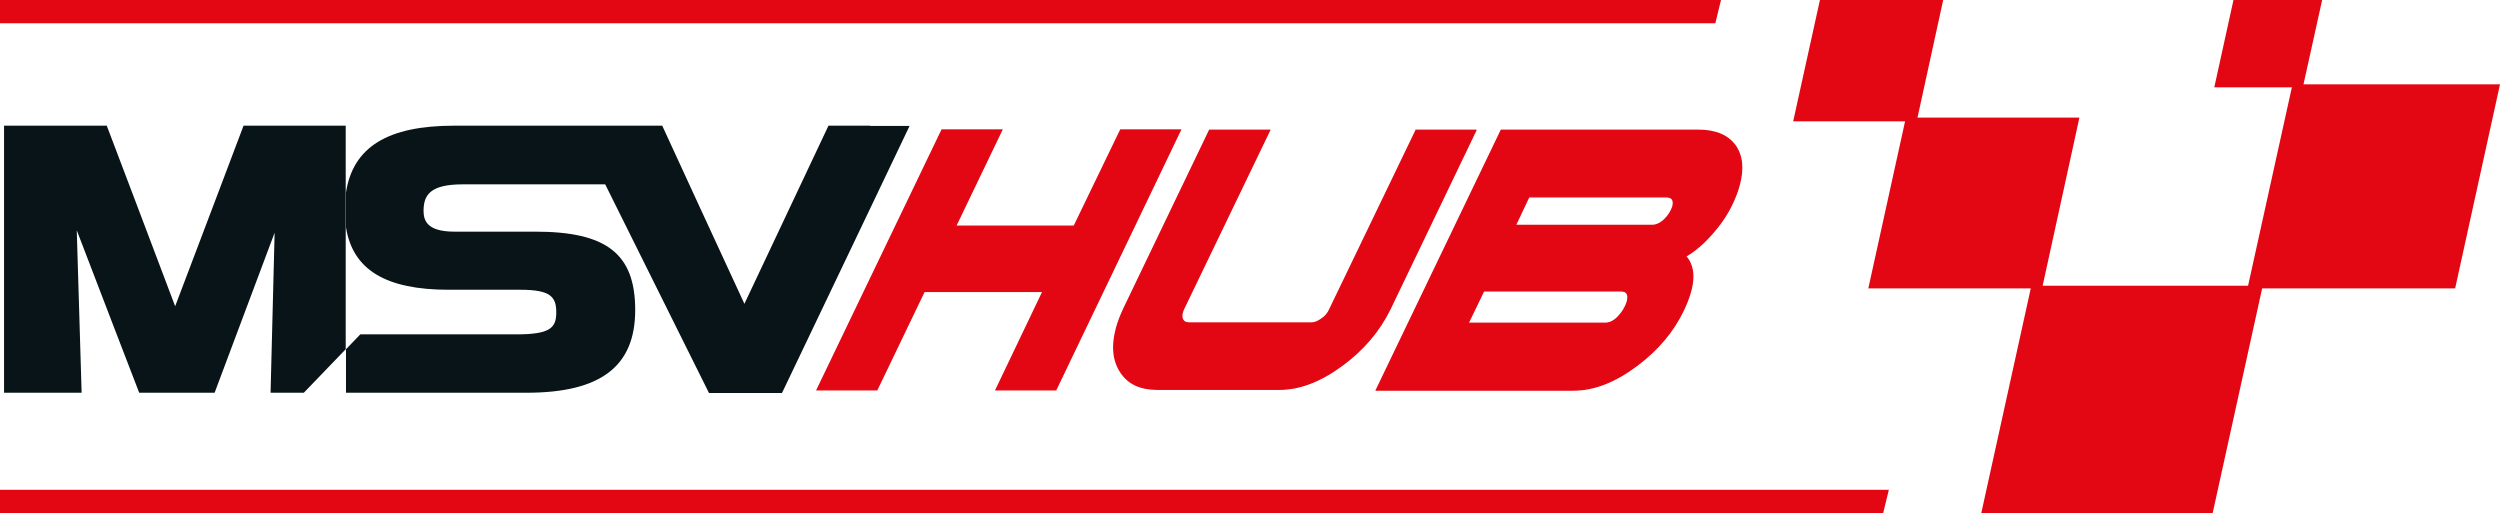 <?xml version="1.0" encoding="UTF-8"?>
<svg id="svg2" xmlns="http://www.w3.org/2000/svg" width="924.9" height="189.8" xmlns:svg="http://www.w3.org/2000/svg" version="1.1" viewBox="0 0 924.9 189.8">
  <defs>
    <style>
      .cls-1 {
        fill: #e30613;
      }

      .cls-1, .cls-2 {
        stroke-width: 0px;
      }

      .cls-3 {
        fill: none;
        stroke: #e30613;
        stroke-miterlimit: 14;
        stroke-width: .5px;
      }

      .cls-2 {
        fill: #081418;
      }
    </style>
  </defs>
  <path class="cls-2" d="M321.9,46.5h-15.4s-26.7,56.5-31.1,65.9c-4.4-9.4-30.4-65.9-30.4-65.9h-77c-24.6,0-37.4,7.9-40,24.7v12.9c2.5,15.7,14.7,23.1,38,23.1h26.6c11.2,0,13.2,2.7,13.2,8.4s-2.3,8.1-14.7,8.1h-57.8l-5.3,5.5v16.1h66.7c27.5,0,40.3-9.7,40.3-30.6s-10.7-29-37-29h-29.9c-10.1,0-11.4-4.1-11.4-7.7,0-5.9,2.5-9.8,14.5-9.8h52.7l38.4,77.2h27l32.5-68,14.7-30.8h-14.6ZM64.8,113.3c-4.3-11.5-25.3-66.8-25.3-66.8H1.5v98.8h28.7s-1.2-40.2-1.8-60.1c7.4,19.4,23.1,60.1,23.1,60.1h27.9s15-39.9,22.2-59.2c-.5,19.8-1.5,59.2-1.5,59.2h12.3l15.5-16.1V46.5h-37.8s-20.9,55.3-25.3,66.8"/>
  <polygon class="cls-1" points="826.3 0 819.2 32.3 847.9 32.3 831.7 105.7 755.7 105.7 769.3 43.5 709.4 43.5 718.9 0 673.3 0 663.4 44.9 704.8 44.9 691.2 106.7 751.3 106.7 733 189.8 818.6 189.8 836.9 106.7 908.3 106.7 924.9 31.2 852.2 31.2 859.1 0 826.3 0"/>
  <polygon class="cls-1" points="0 0 0 8.6 634.6 8.6 636.7 0 0 0"/>
  <polygon class="cls-1" points="0 181.2 0 189.8 696.7 189.8 698.8 181.2 0 181.2"/>
  <g>
    <path class="cls-1" d="M598.8,117.1c-1.6,1.7-3.2,2.5-4.9,2.5h-50.8l5.8-12h50.8c2.3,0,3.1,1.4,2.3,4.2-.6,1.8-1.6,3.6-3.2,5.3M615.9,81.2c-1.5,1.4-3,2.2-4.7,2.2h-50.6l5-10.6h50.8c2.3,0,3.1,1.2,2.5,3.7-.6,1.6-1.5,3.2-3,4.7M623.6,94.8c3.4-2,6.7-4.8,9.9-8.5,3.1-3.5,5.5-7.1,7.2-10.7,1.2-2.5,2.1-4.8,2.7-7.1,1.7-6.2,1.1-11.1-1.6-14.8-2.8-3.7-7.3-5.5-13.6-5.5h-72.8l-46.2,96.1h72.9c7.7,0,15.5-3.1,23.6-9.2,7.7-5.8,13.4-12.6,17.1-20.4,4.3-9.1,4.6-15.6.8-19.9M546,48.2h-22.1l-31.9,66.2c-.6,1.4-1.6,2.7-3,3.6-1.4,1-2.6,1.5-3.8,1.5h-45.3c-1.3,0-2.1-.5-2.5-1.5s-.2-2.2.4-3.6l31.9-66.2h-22.2l-31.8,66.2c-1.1,2.4-2,4.7-2.6,6.9-1.8,6.6-1.3,12,1.5,16.3s7.2,6.4,13.5,6.4h45.3c7.3,0,15-2.9,22.9-8.7,8-5.8,13.9-12.8,17.9-20.9l31.8-66.2ZM436.7,48.1h-22.1l-17.2,35.6h-43.9l17.1-35.6h-22.1l-46.2,96.1h22.1l17.5-36.4h44l-17.4,36.4h22.1l46.1-96.1Z"/>
    <path class="cls-3" d="M598.8,117.1c-1.6,1.7-3.2,2.5-4.9,2.5h-50.8l5.8-12h50.8c2.3,0,3.1,1.4,2.3,4.2-.6,1.8-1.6,3.6-3.2,5.3ZM615.9,81.2c-1.5,1.4-3,2.2-4.7,2.2h-50.6l5-10.6h50.8c2.3,0,3.1,1.2,2.5,3.7-.6,1.6-1.5,3.2-3,4.7ZM623.6,94.8c3.4-2,6.7-4.8,9.9-8.5,3.1-3.5,5.5-7.1,7.2-10.7,1.2-2.5,2.1-4.8,2.7-7.1,1.7-6.2,1.1-11.1-1.6-14.8-2.8-3.7-7.3-5.5-13.6-5.5h-72.8l-46.2,96.1h72.9c7.7,0,15.5-3.1,23.6-9.2,7.7-5.8,13.4-12.6,17.1-20.4,4.3-9.1,4.6-15.6.8-19.9ZM546,48.2h-22.1l-31.9,66.2c-.6,1.4-1.6,2.7-3,3.6-1.4,1-2.6,1.5-3.8,1.5h-45.3c-1.3,0-2.1-.5-2.5-1.5s-.2-2.2.4-3.6l31.9-66.2h-22.2l-31.8,66.2c-1.1,2.4-2,4.7-2.6,6.9-1.8,6.6-1.3,12,1.5,16.3s7.2,6.4,13.5,6.4h45.3c7.3,0,15-2.9,22.9-8.7,8-5.8,13.9-12.8,17.9-20.9l31.8-66.2ZM436.7,48.1h-22.1l-17.2,35.6h-43.9l17.1-35.6h-22.1l-46.2,96.1h22.1l17.5-36.4h44l-17.4,36.4h22.1l46.1-96.1Z"/>
  </g>
</svg>